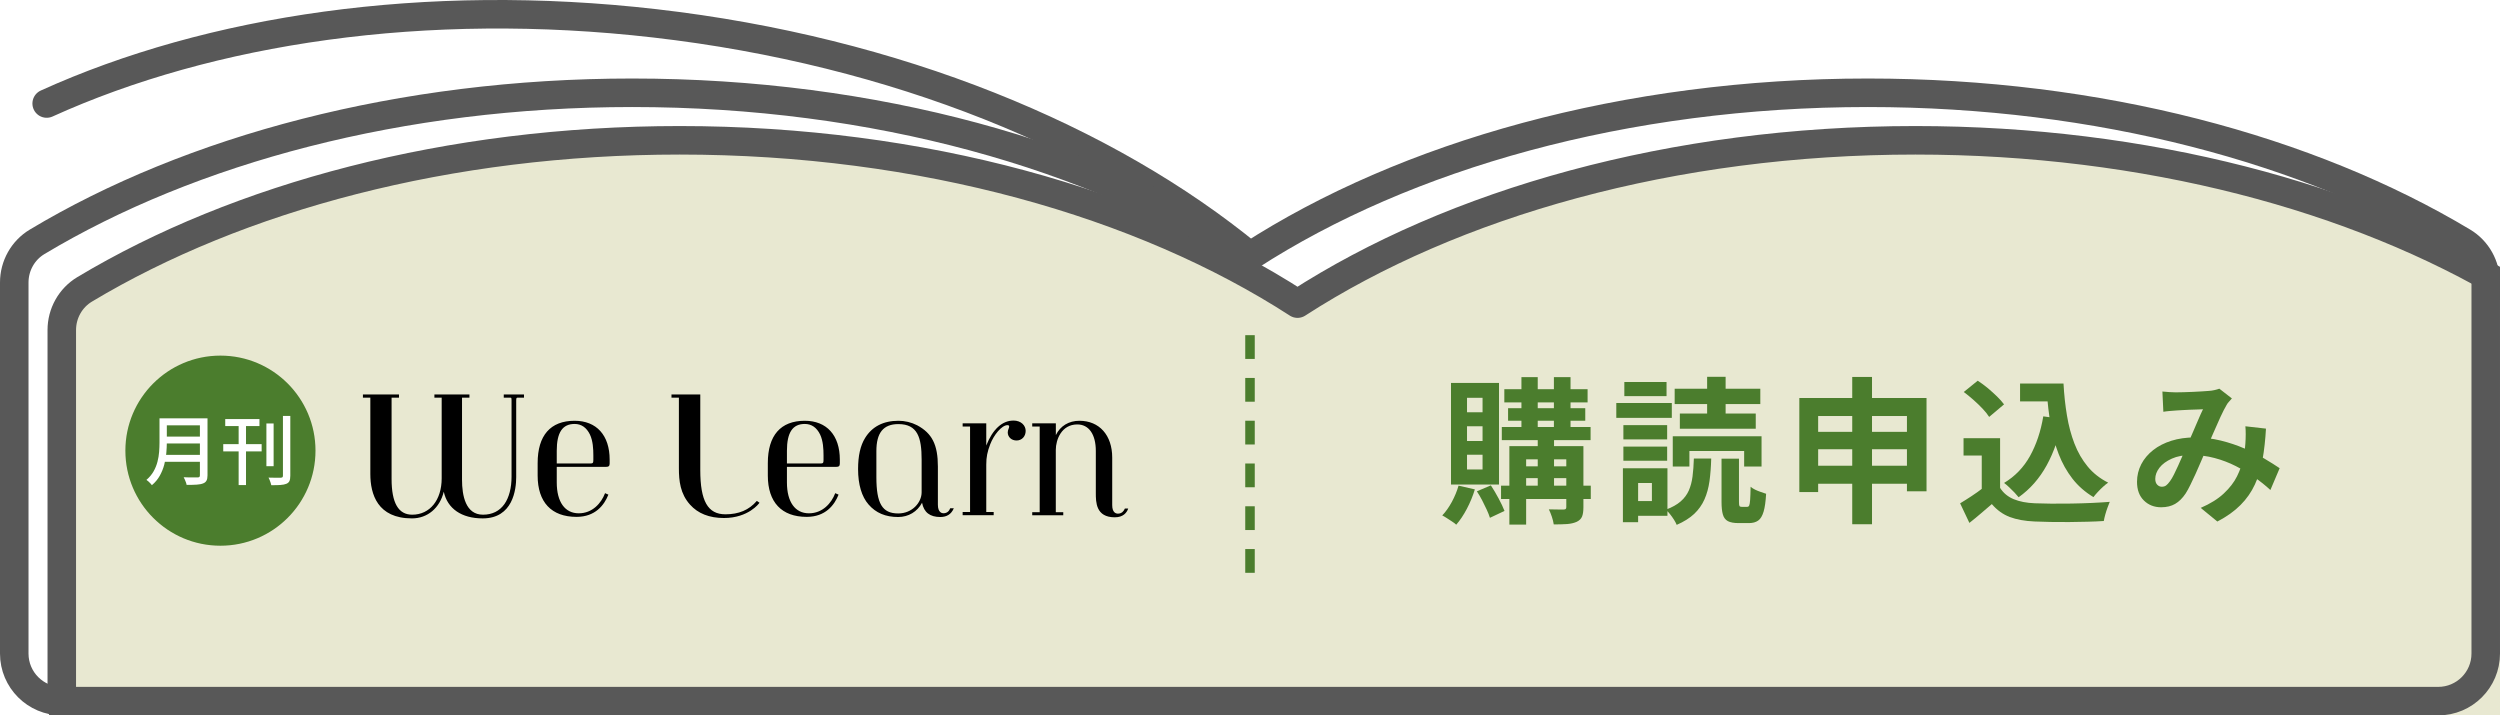 <?xml version="1.0" encoding="UTF-8"?>
<svg id="_レイヤー_2" data-name="レイヤー 2" xmlns="http://www.w3.org/2000/svg" xmlns:xlink="http://www.w3.org/1999/xlink" viewBox="0 0 526 150.52">
  <defs>
    <style>
      .cls-1 {
        fill: #4b7d2d;
      }

      .cls-2 {
        fill: #e8e8d1;
        filter: url(#drop-shadow-1);
      }

      .cls-2, .cls-3 {
        stroke: #585858;
        stroke-linecap: round;
        stroke-linejoin: round;
        stroke-width: 6px;
      }

      .cls-3, .cls-4 {
        fill: none;
      }

      .cls-5 {
        fill: #fff;
      }

      .cls-4 {
        stroke: #4b7d2d;
        stroke-dasharray: 5 4;
        stroke-miterlimit: 10;
        stroke-width: 2px;
      }
    </style>
    <filter id="drop-shadow-1" x="0" y="16.52" width="526" height="134" filterUnits="userSpaceOnUse">
      <feOffset dx="10" dy="10"/>
      <feGaussianBlur result="blur" stdDeviation="10"/>
      <feFlood flood-color="#000" flood-opacity=".2"/>
      <feComposite in2="blur" operator="in"/>
      <feComposite in="SourceGraphic"/>
    </filter>
  </defs>
  <g id="txt">
    <path class="cls-2" d="M513,147.52H13c-5.52,0-10-4.48-10-10V59.44c0-3.5,1.81-6.76,4.81-8.56,32.37-19.41,76.52-31.36,125.19-31.36,51.12,0,97.26,13.19,130,34.36,32.74-21.17,78.88-34.36,130-34.36,48.66,0,92.81,11.95,125.19,31.36,3,1.8,4.81,5.06,4.81,8.56v78.08c0,5.52-4.48,10-10,10Z"/>
    <line class="cls-4" x1="263" y1="70.52" x2="263" y2="120.52"/>
    <path class="cls-3" d="M9.82,21.78C44.2,6.19,89.42-.64,137.77,4.91c50.79,5.83,95.12,24.2,125.23,48.97"/>
    <path class="cls-3" d="M513,147.52H13c-5.52,0-10-4.48-10-10V59.44c0-3.5,1.81-6.76,4.81-8.56,32.37-19.41,76.52-31.36,125.19-31.36,51.12,0,97.26,13.19,130,34.36,32.74-21.17,78.88-34.36,130-34.36,48.66,0,92.81,11.95,125.19,31.36,3,1.8,4.81,5.06,4.81,8.56v78.08c0,5.52-4.48,10-10,10Z"/>
    <g>
      <path d="M105.99,83v.67h1.34c.26,0,.3,0,.3.59v16.01c0,2.4-.52,4.39-1.49,5.78-1.05,1.48-2.57,2.24-4.52,2.24-3.65,0-4.41-4-4.41-7.36v-17.26h1.56v-.67h-7.37v.67h1.53v16.97c0,4.58-2.49,7.65-6.2,7.65-2.92,0-4.34-2.47-4.34-7.54v-17.08h1.56v-.67h-7.59v.67h1.56v16.06c0,4.26,1.52,9.34,8.76,9.34,3.27,0,5.86-2.19,6.69-5.62.77,3.57,3.74,5.62,8.19,5.62,6.36,0,7.05-6.08,7.05-8.69v-16.12c0-.59.11-.59.34-.59h1.3v-.67h-4.27Z"/>
      <path d="M117.14,94.85c0-3.85,1.19-5.65,3.76-5.65,1.42,0,2.5.75,3.22,2.22.64,1.35.72,3.05.72,4.38v.98c0,.67-.13.74-.7.74h-7v-2.67ZM120.9,88.53c-5.09,0-7.78,3.08-7.78,8.91v2.62c0,5.6,2.9,8.69,8.18,8.69,3.98,0,5.83-2.51,6.68-4.62l.02-.06-.7-.31-.02.06c-.77,2.02-2.62,4.18-5.51,4.18s-4.63-2.36-4.63-6.49v-3.28h10.34c.59,0,.79-.18.79-.72v-.8c0-5.12-2.76-8.18-7.38-8.18"/>
      <path d="M159.24,105.39l-.04.04c-1.61,1.87-3.76,2.78-6.57,2.78-3.71,0-5.29-2.79-5.29-9.32v-15.89h-6.06v.67h1.56v14.89c0,2.6.28,5.32,2.34,7.61,1.66,1.87,4.06,2.82,7.14,2.82,5.18,0,7.42-3.12,7.44-3.16l.04-.05-.57-.4Z"/>
      <path d="M165.57,94.85c0-3.85,1.19-5.65,3.76-5.65,1.42,0,2.5.75,3.22,2.22.64,1.35.72,3.05.72,4.38v.98c0,.67-.13.74-.7.74h-7v-2.67ZM169.33,88.53c-5.09,0-7.78,3.08-7.78,8.91v2.62c0,5.6,2.9,8.69,8.18,8.69,3.98,0,5.83-2.51,6.68-4.62l.02-.06-.7-.31-.02.06c-.77,2.02-2.62,4.18-5.51,4.18s-4.63-2.36-4.63-6.49v-3.28h10.34c.59,0,.79-.18.79-.72v-.8c0-5.12-2.76-8.18-7.38-8.18"/>
      <path d="M188.98,108.03c-3.35,0-4.59-2.07-4.59-7.65v-5.46c0-3.88,1.47-5.69,4.63-5.69,4.07,0,4.89,2.86,4.89,7.47v6.88c0,2.15-1.98,4.45-4.92,4.45M199.92,106.94l-.02.04c-.14.38-.51,1.01-1.4,1.01-.28,0-1.17-.13-1.17-1.79v-8.04c0-4.57-1.22-7-4.36-8.68-1.21-.62-2.57-.95-3.92-.95-3.19,0-5.56,1.22-7.04,3.63-.99,1.6-1.47,3.74-1.47,6.55,0,3.22.76,5.79,2.2,7.43,1.54,1.78,3.58,2.64,6.23,2.64,2.17,0,4.03-1.12,5.03-3,.39,2.02,1.65,3,3.85,3,1.34,0,2.28-.59,2.79-1.75l.04-.09h-.76Z"/>
      <path d="M213.2,88.49c-2.35,0-4.36,1.86-5.69,5.25v-4.67h-4.97v.67h1.56v17.99h-1.56v.67h6.53v-.67h-1.56v-9.98c0-1.56.23-2.72.83-4.27.75-1.95,2.4-4.03,3.65-4.03.16,0,.34.07.34.26s-.06.34-.13.52c-.08.2-.17.43-.17.75,0,.97.79,1.7,1.85,1.7,1.11,0,1.92-.85,1.92-2.03,0-1.08-.9-2.17-2.61-2.17"/>
      <path d="M236.67,107.01l-.02.04c-.2.46-.62,1.02-1.43,1.02-.45,0-1.21-.23-1.21-1.79v-10.01c0-4.7-2.71-7.74-6.9-7.74-2.23,0-4.03,1.09-4.96,3.01v-2.47h-4.97v.67h1.57v18.03h-1.57v.64h6.53v-.64h-1.57v-13.11c0-2.15,1.2-5.36,4.52-5.36,2.44,0,3.9,2.09,3.9,5.58v8.84c0,1.92,0,5.12,3.99,5.12,1.76,0,2.49-.95,2.79-1.75l.03-.09h-.72Z"/>
    </g>
    <circle class="cls-1" cx="46.38" cy="94.82" r="20"/>
    <g>
      <path class="cls-5" d="M33.55,88.02h1.55v5.1c0,.69-.04,1.44-.11,2.23s-.22,1.6-.43,2.41c-.21.81-.53,1.59-.94,2.33s-.97,1.41-1.66,1.99c-.07-.11-.18-.23-.32-.38-.14-.14-.28-.28-.43-.42-.15-.13-.28-.24-.4-.31.63-.54,1.13-1.14,1.5-1.79.37-.65.64-1.32.82-2.02.18-.69.3-1.39.35-2.08.05-.69.08-1.35.08-1.98v-5.09ZM34.45,95.7h8.27v1.46h-8.27v-1.46ZM34.56,88.02h8.19v1.47h-8.19v-1.47ZM34.56,91.86h8.26v1.44h-8.26v-1.44ZM42.06,88.02h1.6v11.98c0,.49-.07.87-.22,1.13-.14.26-.38.46-.71.58-.34.14-.79.22-1.35.26s-1.27.05-2.12.05c-.02-.16-.07-.34-.14-.53-.07-.19-.15-.38-.23-.58-.08-.19-.16-.36-.25-.5.42.02.82.03,1.22.04s.75,0,1.06,0c.3,0,.52,0,.65,0,.18,0,.31-.03.38-.1.07-.07.11-.19.11-.36v-11.97Z"/>
      <path class="cls-5" d="M46.97,93.45h8.08v1.52h-8.08v-1.52ZM47.39,88.17h7.2v1.47h-7.2v-1.47ZM50.21,88.68h1.55v13.38h-1.55v-13.38ZM56.05,89.1h1.52v8.99h-1.52v-8.99ZM59.53,87.51h1.55v12.56c0,.5-.06.88-.18,1.14-.12.26-.34.45-.65.58-.31.13-.73.21-1.25.25-.52.04-1.16.05-1.92.04-.03-.15-.08-.32-.14-.51-.06-.19-.13-.39-.21-.58-.08-.2-.16-.37-.23-.5.38.01.75.02,1.1.02.35,0,.65,0,.91,0h.57c.17-.01.29-.05.35-.1s.1-.17.1-.33v-12.56Z"/>
    </g>
    <g>
      <path class="cls-1" d="M306.88,102.18l3.43.79c-.42,1.39-.98,2.74-1.68,4.08-.7,1.33-1.45,2.45-2.24,3.35-.2-.2-.48-.42-.86-.66-.37-.24-.75-.48-1.12-.73-.37-.24-.69-.43-.96-.56.75-.79,1.42-1.75,2.03-2.87.6-1.12,1.07-2.25,1.4-3.4ZM305.29,80.57h10.1v21.38h-10.1v-21.38ZM308.66,83.7v3.04h3.27v-3.04h-3.27ZM308.66,89.68v3.1h3.27v-3.1h-3.27ZM308.66,95.68v3.1h3.27v-3.1h-3.27ZM310.74,103.37l2.94-1.25c.55.84,1.09,1.75,1.63,2.76.54,1,.95,1.88,1.24,2.62l-3.07,1.45c-.15-.51-.38-1.08-.68-1.73-.3-.65-.62-1.31-.97-1.98-.35-.67-.72-1.29-1.09-1.86ZM315.82,102.18h18.88v2.81h-18.88v-2.81ZM315.98,89.84h18.68v2.77h-18.68v-2.77ZM316.51,81.89h17.52v2.77h-17.52v-2.77ZM317.3,85.88h16.24v2.64h-16.24v-2.64ZM317.57,93.87h13.53v2.77h-10v13.73h-3.53v-16.5ZM319.32,98.12h11.75v2.48h-11.75v-2.48ZM320.11,79.35h3.43v11.72h-3.43v-11.72ZM323.54,91.13h3.43v11.85h-3.43v-11.85ZM329.55,93.87h3.6v12.87c0,.81-.09,1.46-.28,1.93-.19.47-.56.84-1.11,1.11-.57.26-1.25.42-2.03.48-.78.05-1.72.08-2.82.08-.07-.48-.2-1.02-.4-1.62-.2-.59-.41-1.11-.63-1.55.64.02,1.27.03,1.9.03h1.24c.2,0,.34-.04.41-.12.08-.08.12-.2.12-.38v-12.84ZM326.94,79.35h3.5v11.72h-3.5v-11.72Z"/>
      <path class="cls-1" d="M340.07,84.79h11.68v3.13h-11.68v-3.13ZM341.46,98.52h3.2v11.35h-3.2v-11.35ZM341.56,89.45h9.21v3h-9.21v-3ZM341.56,93.97h9.21v2.97h-9.21v-2.97ZM341.76,80.37h8.88v2.97h-8.88v-2.97ZM343.37,98.52h7.46v10h-7.46v-3.1h4.19v-3.8h-4.19v-3.1ZM356.38,96.47h3.66c-.04,1.74-.17,3.32-.36,4.74-.2,1.42-.55,2.71-1.06,3.86-.51,1.15-1.23,2.17-2.16,3.05-.94.88-2.16,1.65-3.68,2.31-.13-.33-.33-.7-.59-1.11-.26-.41-.54-.8-.84-1.17-.3-.37-.58-.68-.84-.92,1.3-.48,2.33-1.06,3.09-1.72.76-.66,1.33-1.42,1.72-2.29.38-.87.65-1.86.79-2.97.14-1.11.24-2.37.28-3.78ZM351.95,91.79h18.68v6.37h-3.66v-3.27h-11.52v3.27h-3.5v-6.37ZM352.35,81.79h18.02v3.23h-18.02v-3.23ZM353.44,87h15.97v3.2h-15.97v-3.2ZM359.18,79.28h3.89v9.34h-3.89v-9.34ZM362.22,96.51h3.66v9.04c0,.48.03.79.1.91.07.12.22.18.46.18h1.16c.2,0,.34-.09.43-.28s.15-.58.2-1.19c.04-.6.08-1.52.1-2.76.24.22.56.42.94.61.38.19.79.35,1.2.49.42.14.79.27,1.12.38-.09,1.61-.26,2.86-.53,3.76s-.64,1.53-1.14,1.88c-.5.35-1.14.53-1.93.53h-2.21c-.97,0-1.71-.14-2.23-.41-.52-.28-.87-.74-1.06-1.4-.19-.66-.28-1.55-.28-2.67v-9.07Z"/>
      <path class="cls-1" d="M378.58,83.74h26.76v19.63h-4.12v-15.84h-18.68v16h-3.96v-19.8ZM381.16,97.99h22.08v3.79h-22.08v-3.79ZM381.19,90.86h21.98v3.66h-21.98v-3.66ZM389.71,79.31h4.16v30.99h-4.16v-30.99Z"/>
      <path class="cls-1" d="M420.82,102.65c.68,1.08,1.64,1.87,2.87,2.38,1.23.51,2.71.79,4.42.86.97.04,2.12.07,3.45.08,1.33.01,2.73,0,4.21-.02,1.47-.02,2.92-.07,4.34-.13,1.42-.07,2.68-.14,3.78-.23-.13.31-.29.7-.46,1.19-.18.48-.34.98-.48,1.49-.14.51-.25.96-.31,1.35-.99.07-2.12.12-3.4.15-1.28.03-2.59.05-3.93.07-1.34.01-2.64,0-3.89-.02s-2.38-.06-3.37-.1c-2.02-.09-3.75-.4-5.18-.94-1.43-.54-2.7-1.45-3.79-2.72-.73.62-1.47,1.25-2.23,1.91-.76.66-1.59,1.34-2.49,2.05l-1.95-4.12c.77-.46,1.57-.97,2.41-1.52.84-.55,1.64-1.12,2.41-1.72h3.6ZM420.82,92.18v12.18h-3.86v-8.51h-3.83v-3.66h7.69ZM413.17,82.48l2.94-2.38c.68.44,1.38.95,2.08,1.53.7.58,1.36,1.18,1.98,1.78.62.61,1.11,1.16,1.48,1.67l-3.13,2.64c-.33-.53-.79-1.1-1.37-1.72-.58-.62-1.23-1.24-1.93-1.86s-1.39-1.18-2.05-1.67ZM429.9,87.6l4.06.56c-.7,3.72-1.81,6.96-3.33,9.73s-3.49,5.02-5.91,6.73c-.2-.26-.48-.58-.84-.96-.36-.37-.75-.75-1.15-1.14-.41-.38-.76-.69-1.07-.91,2.31-1.39,4.13-3.28,5.46-5.68,1.33-2.4,2.26-5.18,2.79-8.35ZM425.02,80.7h7v3.76h-7v-3.76ZM430,80.7h4.16c.13,2.35.37,4.6.73,6.73.35,2.13.88,4.11,1.58,5.92.7,1.81,1.63,3.42,2.77,4.8,1.14,1.39,2.58,2.52,4.32,3.4-.33.22-.69.51-1.07.86-.39.35-.76.72-1.12,1.11-.36.39-.67.74-.91,1.07-1.76-1.06-3.23-2.35-4.42-3.88-1.19-1.53-2.15-3.25-2.89-5.16-.74-1.91-1.3-3.97-1.68-6.17-.39-2.2-.66-4.5-.81-6.9h-.66v-1.78Z"/>
      <path class="cls-1" d="M455.01,82.38c.46.04.95.08,1.47.12.52.03.95.05,1.3.05.48,0,1.04-.01,1.67-.03.63-.02,1.27-.04,1.93-.07.66-.02,1.29-.05,1.88-.1.59-.04,1.08-.08,1.45-.1.4-.02.8-.08,1.2-.17.41-.09.75-.19,1.04-.3l2.64,2.05c-.22.26-.43.5-.63.71-.2.21-.36.43-.49.68-.37.62-.8,1.46-1.29,2.52-.48,1.07-1,2.22-1.53,3.45-.54,1.23-1.06,2.43-1.57,3.6-.33.75-.67,1.54-1.02,2.38-.35.84-.72,1.67-1.09,2.49-.37.83-.74,1.6-1.09,2.31-.35.72-.69,1.34-1.02,1.86-.66.99-1.4,1.72-2.21,2.19-.81.47-1.79.71-2.94.71-1.45,0-2.66-.47-3.63-1.42-.97-.95-1.45-2.25-1.45-3.93,0-1.32.3-2.55.89-3.7.59-1.14,1.44-2.14,2.52-2.99,1.09-.85,2.37-1.5,3.84-1.96,1.47-.46,3.09-.69,4.85-.69,1.91,0,3.76.22,5.54.66,1.78.44,3.45,1,5,1.68,1.55.68,2.95,1.39,4.19,2.13,1.24.74,2.3,1.4,3.18,2l-1.95,4.59c-.99-.92-2.1-1.81-3.33-2.67-1.23-.86-2.55-1.64-3.94-2.36-1.4-.71-2.88-1.28-4.46-1.7-1.57-.42-3.21-.63-4.9-.63-1.61,0-2.98.25-4.11.76-1.13.51-2,1.14-2.59,1.9-.59.76-.89,1.55-.89,2.36,0,.53.14.94.41,1.22.27.29.6.43.97.43.35,0,.65-.09.89-.26.24-.18.52-.47.82-.89.29-.4.57-.87.84-1.42.27-.55.56-1.16.86-1.81.3-.66.59-1.33.89-2.01.3-.68.59-1.34.87-1.98.4-.88.8-1.8,1.22-2.76s.82-1.89,1.2-2.79c.38-.9.74-1.69,1.07-2.38-.33.02-.74.04-1.22.05-.48.01-1,.03-1.53.05s-1.07.05-1.58.08c-.52.03-.96.06-1.34.08-.33.02-.75.06-1.27.1-.52.04-.98.1-1.4.17l-.2-4.26ZM476.76,90.2c-.13,2.33-.37,4.47-.71,6.42-.34,1.95-.88,3.72-1.62,5.31-.74,1.6-1.74,3.04-3.02,4.32-1.28,1.29-2.9,2.45-4.88,3.48l-3.5-2.87c2.02-.88,3.65-1.89,4.87-3.04s2.15-2.34,2.77-3.6,1.06-2.48,1.3-3.68c.24-1.2.4-2.28.46-3.25.04-.64.07-1.27.07-1.9s-.02-1.19-.07-1.7l4.32.49Z"/>
    </g>
  </g>
</svg>